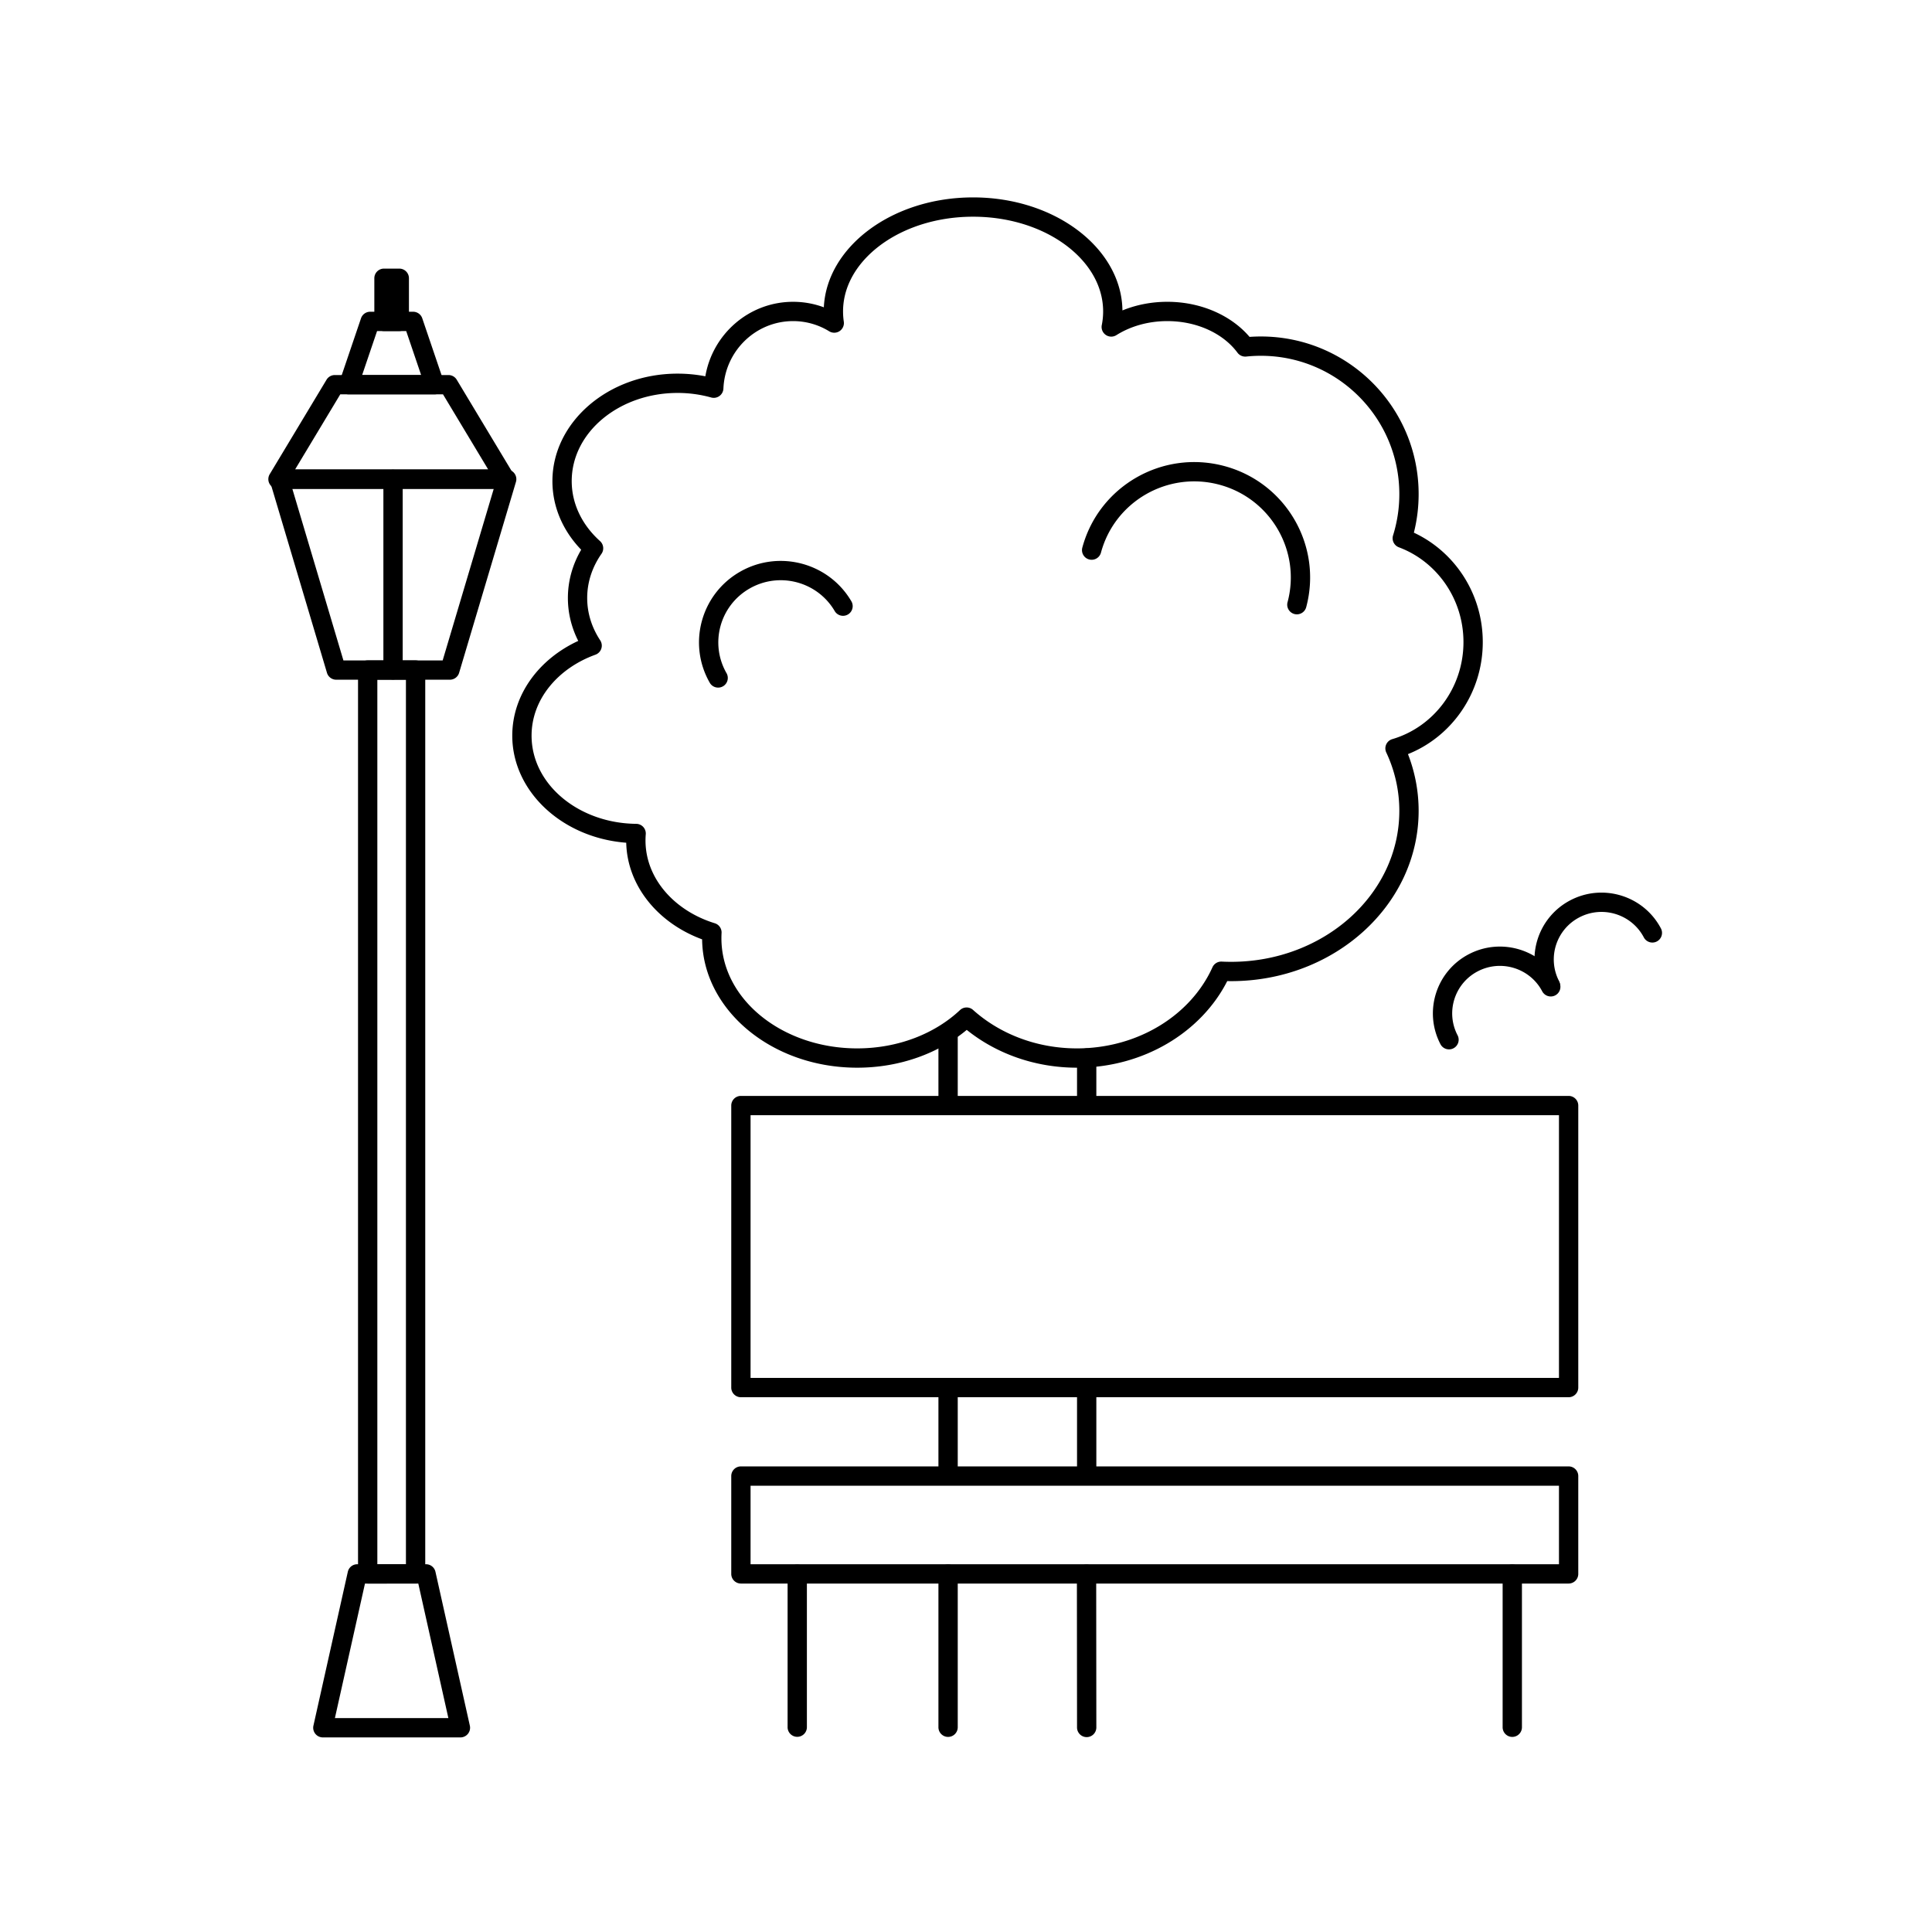 <?xml version="1.0" encoding="UTF-8"?>
<svg xmlns="http://www.w3.org/2000/svg" xml:space="preserve" style="fill-rule:evenodd;clip-rule:evenodd;stroke-linejoin:round;stroke-miterlimit:2" viewBox="0 0 417 417">
  <path d="M0 0h416.667v416.667H0z" style="fill:none"></path>
  <path d="M99.377 375H69.684a2.08 2.08 0 0 1-1.626-.781 2.081 2.081 0 0 1-.408-1.757l7.424-33.21a2.082 2.082 0 0 1 2.033-1.628h14.847c.975 0 1.82.676 2.033 1.628l7.424 33.21A2.084 2.084 0 0 1 99.377 375Zm-2.6-4.167-6.492-29.043H78.776l-6.492 29.043h24.493Z"></path>
  <path d="M91.784 144.625v195.082c0 1.15-.933 2.083-2.084 2.083H79.36a2.084 2.084 0 0 1-2.083-2.083V144.625c0-1.15.933-2.083 2.083-2.083H89.7c1.151 0 2.084.933 2.084 2.083Zm-4.167 2.084-6.173-.001v190.916h6.173V146.709Z"></path>
  <path d="M60.303 101.34h49.061c.658 0 1.277.31 1.67.838a2.08 2.08 0 0 1 .327 1.84L99.096 145.22a2.083 2.083 0 0 1-1.997 1.488H72.568a2.083 2.083 0 0 1-1.996-1.488l-12.266-41.202a2.086 2.086 0 0 1 1.997-2.678Zm2.794 4.166 11.025 37.036h21.423l11.025-37.036H63.097Z"></path>
  <path d="M86.917 144.625a2.084 2.084 0 0 1-4.167 0v-41.202a2.084 2.084 0 0 1 4.167 0v41.202Z"></path>
  <path d="M109.061 105.506H60a2.084 2.084 0 0 1-1.785-3.157L70.48 81.957a2.084 2.084 0 0 1 1.785-1.009h24.531c.731 0 1.408.383 1.785 1.009l12.265 20.392c.387.644.398 1.446.029 2.1a2.085 2.085 0 0 1-1.814 1.057Zm-3.684-4.166-9.759-16.226H73.443l-9.759 16.226h41.693Z"></path>
  <path d="M93.804 85.114H75.257a2.082 2.082 0 0 1-1.973-2.753l4.637-13.66a2.084 2.084 0 0 1 1.973-1.414h9.273c.893 0 1.686.569 1.973 1.414l4.637 13.66a2.082 2.082 0 0 1-1.973 2.753Zm-2.907-4.166-3.223-9.494h-6.287l-3.223 9.494h12.733Z"></path>
  <path d="M88.266 60.06v9.311c0 1.15-.933 2.083-2.084 2.083h-3.304a2.084 2.084 0 0 1-2.083-2.083V60.06c0-1.151.933-2.084 2.083-2.084h3.304c1.151 0 2.084.933 2.084 2.084ZM174.159 372.854a2.084 2.084 0 0 1-4.166 0v-33.147a2.084 2.084 0 0 1 4.166 0v33.147ZM328.493 372.854a2.084 2.084 0 0 1-4.167 0v-33.147a2.084 2.084 0 0 1 4.167 0v33.147Z"></path>
  <path d="M340.652 318.59v21.117c0 1.15-.932 2.083-2.083 2.083H159.916a2.084 2.084 0 0 1-2.083-2.083V318.59c0-1.151.933-2.084 2.083-2.084h178.653c1.151 0 2.083.933 2.083 2.084Zm-4.166 2.083H162v16.951l174.486-.001v-16.95ZM340.652 299.493c0 1.15-.932 2.083-2.083 2.083H159.916a2.084 2.084 0 0 1-2.083-2.083v-60.87c0-1.151.933-2.084 2.083-2.084h178.653c1.151 0 2.083.933 2.083 2.084v60.87Zm-4.166-20.031v-38.756H162v56.703h174.486v-17.947Z"></path>
  <path d="M232.435 339.709a2.084 2.084 0 0 1 4.166-.004l.031 33.147a2.085 2.085 0 0 1-2.082 2.085 2.085 2.085 0 0 1-2.085-2.082l-.03-33.146Zm.03-39.494a2.084 2.084 0 0 1 4.167 0v17.737a2.084 2.084 0 0 1-4.167 0v-17.737ZM236.632 238.551a2.085 2.085 0 0 1-2.083 2.083 2.085 2.085 0 0 1-2.084-2.083v-10.185c0-1.15.934-2.084 2.084-2.084 1.149 0 2.083.934 2.083 2.084v10.185ZM202.55 339.707a2.084 2.084 0 0 1 4.167 0v33.147a2.084 2.084 0 0 1-4.167 0v-33.147Zm0-39.492a2.084 2.084 0 0 1 4.167 0v17.723a2.084 2.084 0 0 1-4.167 0v-17.723ZM206.717 238.516a2.084 2.084 0 0 1-4.167 0v-15.627a2.084 2.084 0 0 1 4.167 0v15.627ZM237.631 119.279a2.083 2.083 0 0 1-4.024-1.083c3.572-13.274 17.294-21.169 30.626-17.612 13.337 3.559 21.258 17.231 17.685 30.511a2.084 2.084 0 0 1-4.024-1.083c2.976-11.058-3.629-22.439-14.735-25.402-11.111-2.964-22.551 3.606-25.528 14.669ZM156.844 145.351a2.085 2.085 0 0 1-3.605 2.09c-4.873-8.404-1.98-19.167 6.46-24.019 8.433-4.848 19.232-1.964 24.101 6.433a2.085 2.085 0 0 1-3.605 2.09c-3.721-6.417-11.974-8.616-18.419-4.911-6.437 3.7-8.649 11.908-4.932 18.317ZM314.6 223.449a2.083 2.083 0 0 1-3.694 1.927c-3.686-7.065-.923-15.779 6.171-19.447 7.087-3.664 15.829-.905 19.511 6.152a2.084 2.084 0 0 1-3.694 1.927c-2.624-5.028-8.854-6.988-13.903-4.378-5.041 2.607-7.011 8.798-4.391 13.819Z"></path>
  <path d="M336.526 211.802a2.085 2.085 0 0 1-3.694 1.928c-3.686-7.065-.923-15.78 6.171-19.448 7.087-3.663 15.829-.905 19.511 6.152a2.084 2.084 0 0 1-3.694 1.928c-2.624-5.029-8.854-6.989-13.903-4.378-5.041 2.606-7.011 8.797-4.391 13.818ZM177.817 66.329c.619-13.001 14.683-23.722 32.213-23.722 17.833 0 32.078 11.093 32.234 24.396 2.906-1.188 6.198-1.863 9.687-1.863 7.395 0 13.894 3.038 17.75 7.573a34.167 34.167 0 0 1 2.446-.087c18.793 0 34.049 15.247 34.049 34.025 0 2.87-.357 5.657-1.028 8.319 8.76 4.077 14.871 13.121 14.871 23.624 0 11.004-6.709 20.407-16.146 24.174a33.651 33.651 0 0 1 2.303 12.244c0 20.224-18.08 36.755-40.474 36.755-.28 0-.559-.003-.836-.01-5.588 10.986-17.996 18.692-32.433 18.692-9.153 0-17.497-3.098-23.793-8.161-6.035 5.025-14.398 8.161-23.645 8.161-18.475 0-33.314-12.509-33.471-27.703-9.524-3.503-16.158-11.544-16.381-20.854-13.851-1.057-24.596-11.098-24.596-23.111 0-8.796 5.719-16.516 14.24-20.449-1.44-2.842-2.235-5.972-2.235-9.259 0-3.741 1.03-7.281 2.87-10.42-3.894-4.032-6.21-9.195-6.21-14.806 0-12.703 12.018-23.202 27.015-23.202 2.06 0 4.065.198 5.992.573 1.559-9.13 9.455-16.078 18.94-16.078 2.333 0 4.568.42 6.638 1.189ZM139.38 180.073a15.96 15.96 0 0 0-.056 1.335c0 8.25 6.294 15.197 14.951 17.864a2.082 2.082 0 0 1 1.467 2.11c-.021.372-.032.746-.032 1.122 0 13.244 13.23 23.778 29.305 23.778 8.839 0 16.785-3.184 22.19-8.267a2.082 2.082 0 0 1 2.818-.033c5.722 5.133 13.664 8.3 22.43 8.3 13.233 0 24.605-7.215 29.243-17.507a2.084 2.084 0 0 1 2.002-1.225c.67.033 1.345.05 2.024.05 19.983 0 36.307-14.541 36.307-32.588a29.59 29.59 0 0 0-2.818-12.597 2.082 2.082 0 0 1 1.301-2.882c8.874-2.603 15.36-11.005 15.36-20.939 0-9.396-5.801-17.42-13.938-20.465a2.084 2.084 0 0 1-1.258-2.573 29.778 29.778 0 0 0 1.353-8.905c0-16.48-13.39-29.858-29.882-29.858-1.067 0-2.12.056-3.159.165a2.083 2.083 0 0 1-1.893-.834c-3.045-4.118-8.707-6.817-15.144-6.817-4.149 0-7.97 1.125-10.989 3.029a2.084 2.084 0 0 1-3.154-2.171c.191-.96.291-1.942.291-2.942 0-4.434-1.963-8.52-5.225-11.845-5.148-5.248-13.477-8.605-22.844-8.605-9.366 0-17.695 3.357-22.843 8.605-3.262 3.325-5.225 7.411-5.225 11.845 0 .744.055 1.479.163 2.202a2.084 2.084 0 0 1-3.151 2.081 14.847 14.847 0 0 0-7.795-2.199c-8.097 0-14.702 6.474-15.039 14.567a2.085 2.085 0 0 1-2.643 1.92 26.911 26.911 0 0 0-7.25-.982c-12.524 0-22.849 8.427-22.849 19.035 0 5.013 2.341 9.559 6.11 12.941.784.703.919 1.881.316 2.744-1.955 2.797-3.085 6.058-3.085 9.541 0 3.315 1.023 6.427 2.806 9.131a2.082 2.082 0 0 1-1.03 3.106c-8.043 2.91-13.781 9.6-13.781 17.471 0 10.535 10.184 18.919 22.589 19.035a2.082 2.082 0 0 1 2.057 2.257Z"></path>
</svg>
